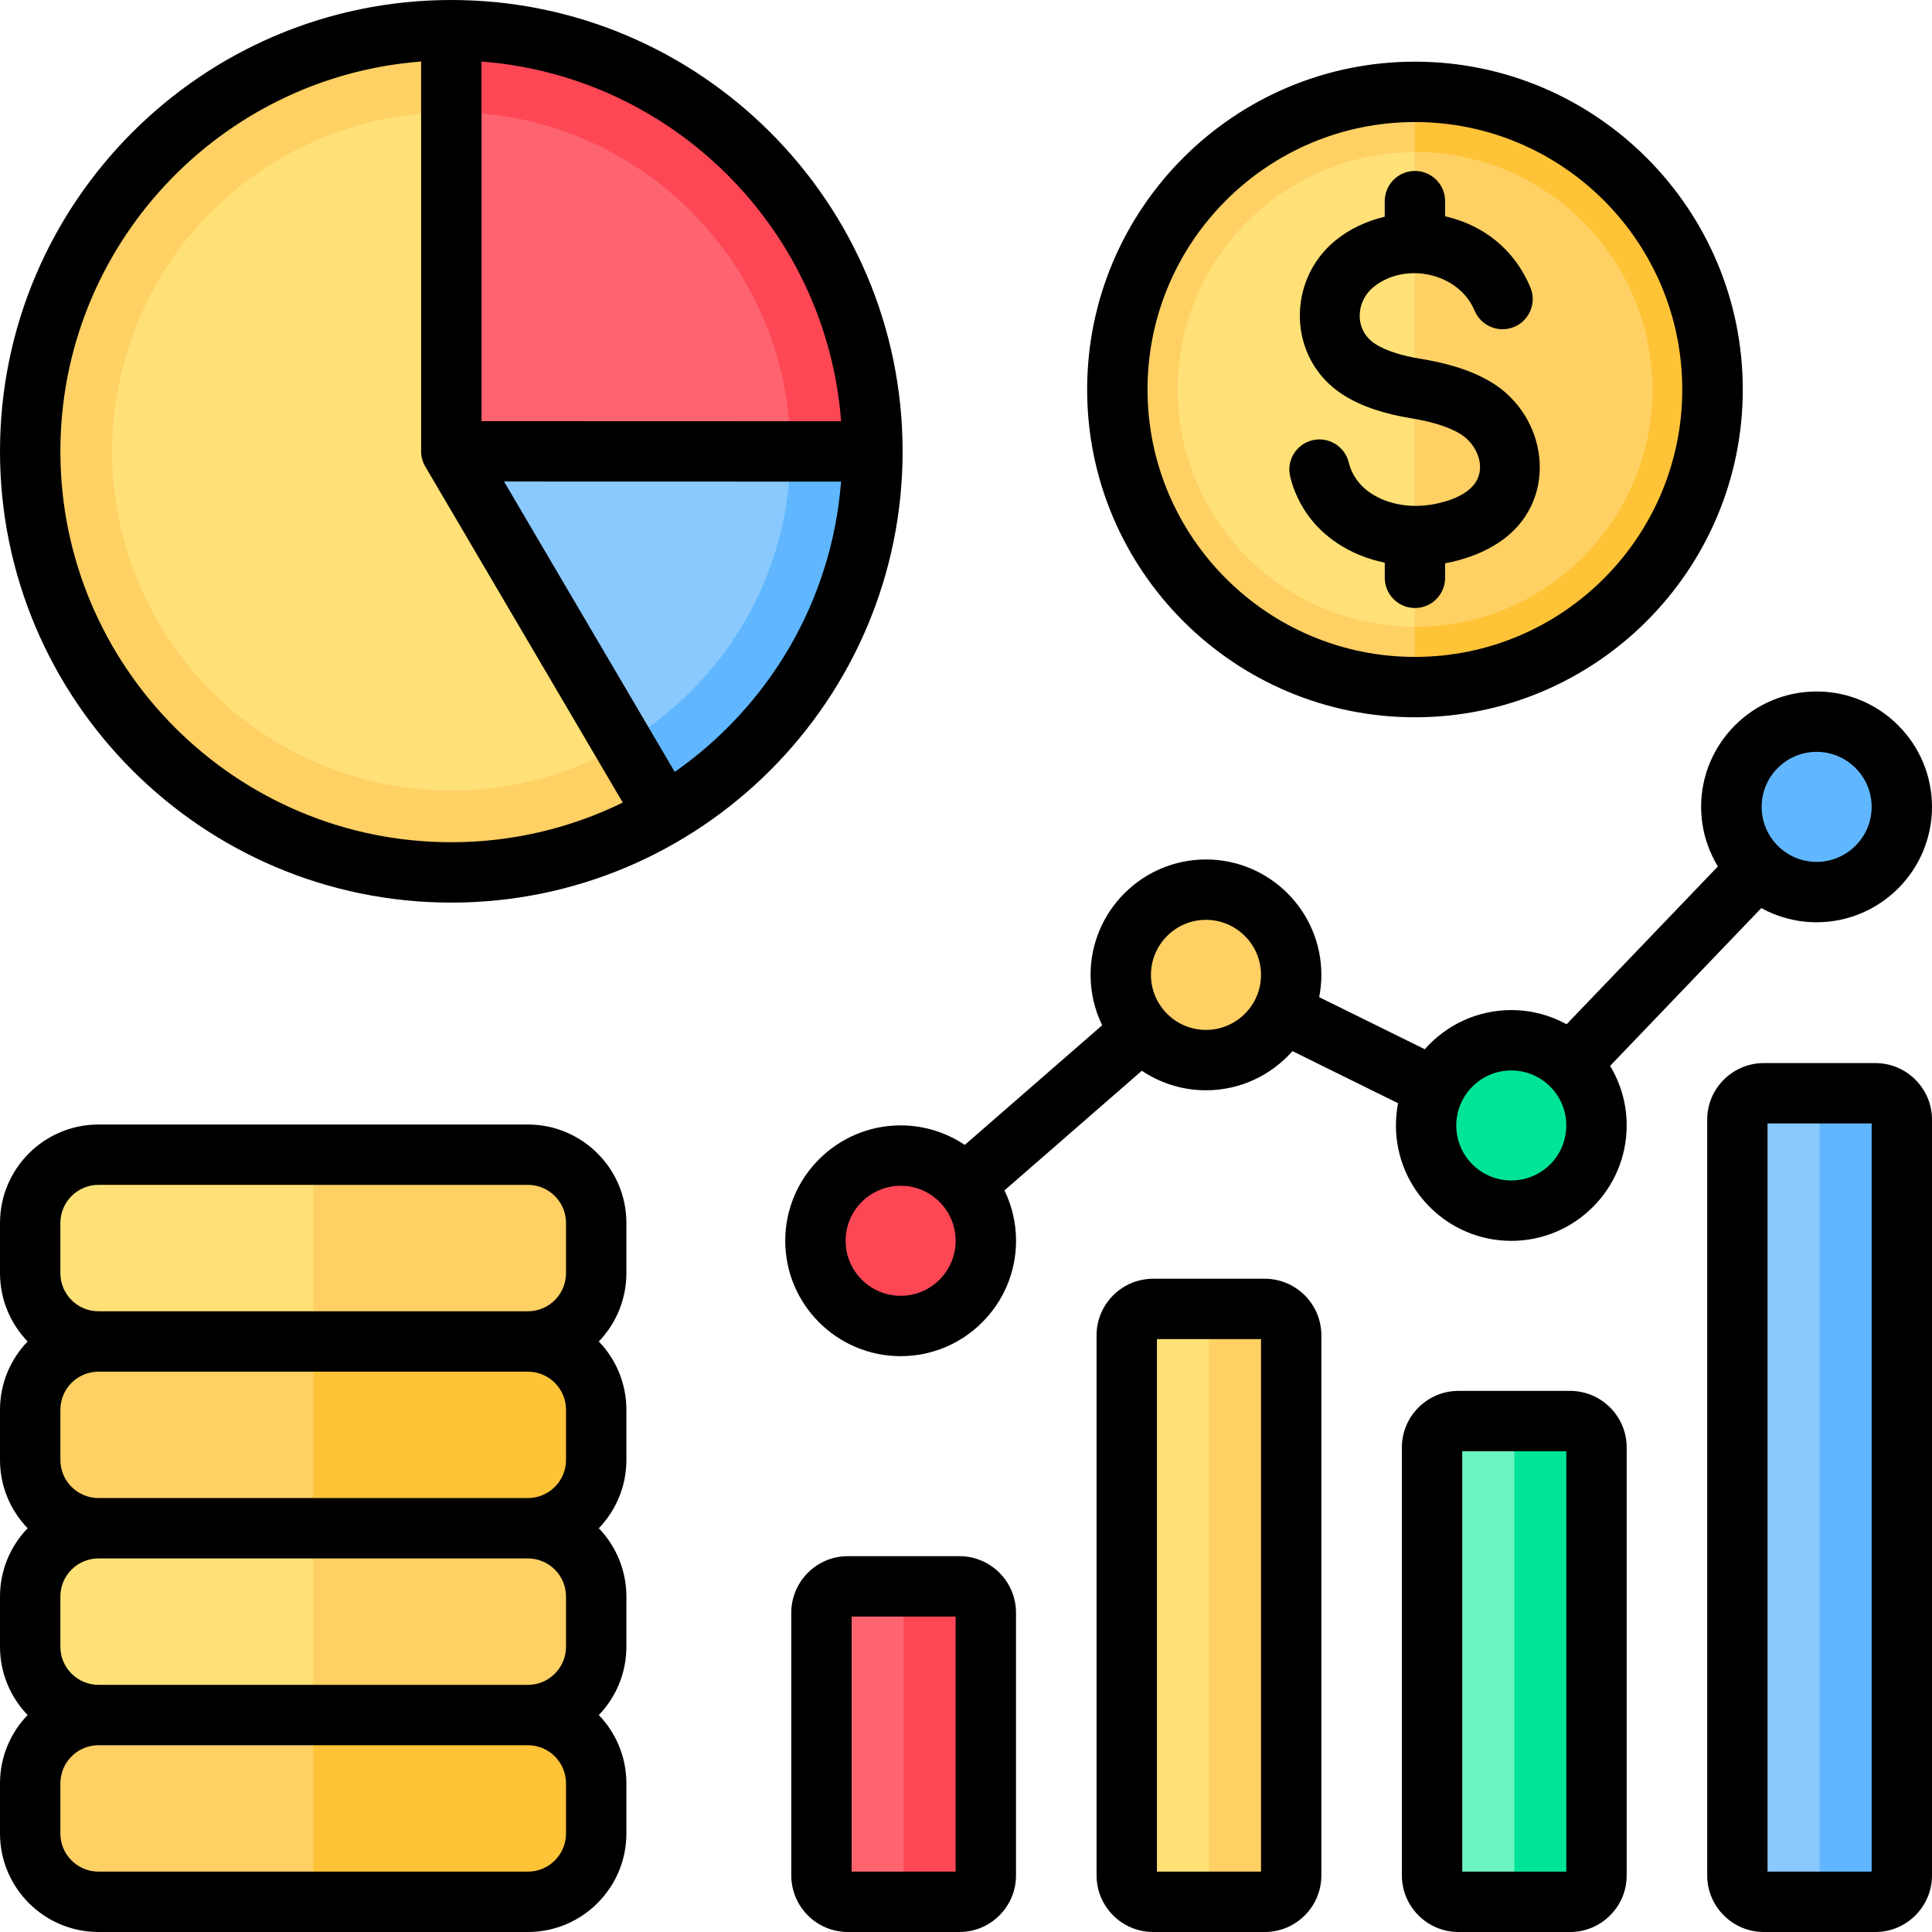 <svg xmlns="http://www.w3.org/2000/svg" width="64" height="64" viewBox="0 0 64 64" fill="none">
  <g clip-path="url(#clip0_5615_4083)">
    <path d="M24.809 24.813C30.256 19.366 30.256 10.534 24.809 5.088C19.362 -0.359 10.531 -0.359 5.084 5.088C-0.363 10.534 -0.363 19.366 5.084 24.813C10.531 30.26 19.362 30.26 24.809 24.813Z" fill="#FFD064"/>
    <path d="M25.703 18.213C27.503 12.274 24.148 6.002 18.21 4.203C12.272 2.403 5.999 5.758 4.2 11.696C2.4 17.634 5.755 23.907 11.693 25.706C17.631 27.506 23.904 24.151 25.703 18.213Z" fill="#FFE177"/>
    <path fill-rule="evenodd" clip-rule="evenodd" d="M14.95 14.951L28.9 14.955C28.9 14.953 28.9 14.952 28.9 14.95C28.9 7.246 22.654 1 14.95 1V14.95L14.95 14.951Z" fill="#FD4755"/>
    <path fill-rule="evenodd" clip-rule="evenodd" d="M14.95 14.951L26.185 14.954L26.185 14.95C26.185 8.745 21.155 3.715 14.95 3.715V14.95L14.95 14.951Z" fill="#FE646F"/>
    <path fill-rule="evenodd" clip-rule="evenodd" d="M28.9 14.955L14.95 14.951L22.02 26.978C26.136 24.553 28.898 20.077 28.9 14.955Z" fill="#60B7FF"/>
    <path fill-rule="evenodd" clip-rule="evenodd" d="M26.185 14.954L14.95 14.951L20.644 24.636C23.958 22.684 26.183 19.079 26.185 14.954Z" fill="#8AC9FE"/>
    <path d="M53.835 19.875C57.685 16.025 57.685 9.784 53.835 5.934C49.985 2.084 43.744 2.084 39.894 5.934C36.045 9.784 36.045 16.025 39.894 19.875C43.744 23.724 49.985 23.724 53.835 19.875Z" fill="#FFD064"/>
    <path fill-rule="evenodd" clip-rule="evenodd" d="M46.871 3.042C52.316 3.042 56.73 7.456 56.73 12.901C56.73 18.346 52.316 22.76 46.871 22.76V3.042Z" fill="#FFC338"/>
    <path d="M46.871 20.76C51.211 20.76 54.73 17.242 54.73 12.901C54.73 8.561 51.211 5.042 46.871 5.042C42.531 5.042 39.012 8.561 39.012 12.901C39.012 17.242 42.531 20.76 46.871 20.76Z" fill="#FFE177"/>
    <path fill-rule="evenodd" clip-rule="evenodd" d="M46.871 5.042C51.212 5.042 54.73 8.561 54.73 12.901C54.73 17.242 51.212 20.76 46.871 20.76V5.042Z" fill="#FFD064"/>
    <path fill-rule="evenodd" clip-rule="evenodd" d="M28.086 52.55H31.783C32.265 52.55 32.658 52.943 32.658 53.425V62.124C32.658 62.606 32.265 62.999 31.783 62.999H28.086C27.604 62.999 27.211 62.606 27.211 62.124V53.425C27.211 52.943 27.604 52.55 28.086 52.55Z" fill="#FE646F"/>
    <path fill-rule="evenodd" clip-rule="evenodd" d="M29.934 52.55H31.783C32.265 52.55 32.658 52.943 32.658 53.425V62.124C32.658 62.606 32.265 62.999 31.783 62.999H29.934V52.55Z" fill="#FD4755"/>
    <path fill-rule="evenodd" clip-rule="evenodd" d="M38.2 43.36H41.897C42.379 43.36 42.772 43.754 42.772 44.235V62.125C42.772 62.607 42.379 63 41.897 63H38.2C37.718 63 37.325 62.607 37.325 62.125V44.235C37.325 43.753 37.718 43.36 38.2 43.36Z" fill="#FFE177"/>
    <path fill-rule="evenodd" clip-rule="evenodd" d="M40.048 43.36H41.897C42.379 43.36 42.772 43.754 42.772 44.235V62.125C42.772 62.607 42.379 63 41.897 63H40.048V43.36Z" fill="#FFD064"/>
    <path fill-rule="evenodd" clip-rule="evenodd" d="M48.314 47.075H52.011C52.493 47.075 52.886 47.468 52.886 47.95V62.125C52.886 62.607 52.493 63 52.011 63C50.779 63 49.546 63 48.314 63C47.832 63 47.439 62.607 47.439 62.125C47.439 57.111 47.439 52.964 47.439 47.95C47.439 47.468 47.832 47.075 48.314 47.075Z" fill="#6CF5C2"/>
    <path fill-rule="evenodd" clip-rule="evenodd" d="M50.163 47.075H52.011C52.493 47.075 52.886 47.468 52.886 47.95V62.125C52.886 62.607 52.493 63 52.011 63H50.163V47.075Z" fill="#00E499"/>
    <path fill-rule="evenodd" clip-rule="evenodd" d="M58.428 36.215H62.125C62.607 36.215 63 36.608 63 37.09V62.124C63 62.606 62.607 62.999 62.125 62.999H58.428C57.946 62.999 57.553 62.606 57.553 62.124V37.09C57.553 36.608 57.946 36.215 58.428 36.215Z" fill="#8AC9FE"/>
    <path fill-rule="evenodd" clip-rule="evenodd" d="M60.276 36.215H62.125C62.607 36.215 63 36.608 63 37.09V62.124C63 62.606 62.607 62.999 62.125 62.999H60.276V36.215Z" fill="#60B7FF"/>
    <path d="M32.676 41.293C32.787 39.737 31.616 38.386 30.06 38.275C28.504 38.165 27.153 39.336 27.042 40.892C26.932 42.448 28.103 43.799 29.659 43.909C31.215 44.02 32.566 42.849 32.676 41.293Z" fill="#FD4755"/>
    <path d="M40.596 35.023C42.113 34.665 43.052 33.145 42.694 31.628C42.335 30.111 40.815 29.172 39.298 29.53C37.781 29.889 36.842 31.409 37.201 32.926C37.559 34.443 39.08 35.382 40.596 35.023Z" fill="#FFD064"/>
    <path d="M50.709 40.008C52.226 39.649 53.165 38.129 52.806 36.612C52.448 35.095 50.928 34.156 49.411 34.515C47.894 34.873 46.955 36.394 47.314 37.91C47.672 39.427 49.193 40.366 50.709 40.008Z" fill="#00E499"/>
    <path d="M60.356 29.581C61.914 29.495 63.107 28.163 63.021 26.606C62.935 25.049 61.603 23.856 60.046 23.941C58.489 24.027 57.296 25.359 57.381 26.916C57.467 28.474 58.799 29.667 60.356 29.581Z" fill="#60B7FF"/>
    <path fill-rule="evenodd" clip-rule="evenodd" d="M3.263 38.25H17.487C18.732 38.25 19.75 39.268 19.75 40.513V42.175C19.75 43.419 18.732 44.438 17.487 44.438C18.732 44.438 19.75 45.456 19.75 46.7V48.362C19.75 49.607 18.732 50.625 17.487 50.625C18.732 50.625 19.75 51.643 19.75 52.888V54.55C19.75 55.794 18.732 56.812 17.487 56.812C18.732 56.812 19.75 57.831 19.75 59.075V60.737C19.75 61.982 18.732 63 17.487 63H3.263C2.018 63 1 61.982 1 60.737V59.075C1 57.831 2.018 56.812 3.263 56.812C2.018 56.812 1 55.794 1 54.55V52.888C1 51.643 2.018 50.625 3.263 50.625C2.018 50.625 1 49.607 1 48.362V46.7C1 45.456 2.018 44.438 3.263 44.438C2.018 44.438 1 43.419 1 42.175V40.513C1 39.268 2.018 38.25 3.263 38.25Z" fill="#FFE177"/>
    <path fill-rule="evenodd" clip-rule="evenodd" d="M10.375 38.25H17.487C18.732 38.25 19.75 39.268 19.75 40.513V42.175C19.75 43.419 18.732 44.438 17.487 44.438C18.732 44.438 19.75 45.456 19.75 46.7V48.362C19.75 49.607 18.732 50.625 17.487 50.625C18.732 50.625 19.75 51.643 19.75 52.888V54.55C19.75 55.794 18.732 56.812 17.487 56.812C18.732 56.812 19.75 57.831 19.75 59.075V60.737C19.75 61.982 18.732 63 17.487 63H10.375V38.25Z" fill="#FFD064"/>
    <path fill-rule="evenodd" clip-rule="evenodd" d="M3.263 50.625H17.487C18.732 50.625 19.75 49.607 19.75 48.362V46.7C19.75 45.456 18.732 44.438 17.487 44.438H3.263C2.018 44.438 1 45.456 1 46.7V48.362C1 49.607 2.018 50.625 3.263 50.625ZM3.263 63H17.487C18.732 63 19.75 61.982 19.75 60.737V59.076C19.75 57.831 18.732 56.813 17.487 56.813H3.263C2.018 56.813 1 57.831 1 59.076V60.737C1 61.982 2.018 63 3.263 63Z" fill="#FFD064"/>
    <path fill-rule="evenodd" clip-rule="evenodd" d="M10.375 50.625H17.487C18.732 50.625 19.75 49.607 19.75 48.362V46.7C19.75 45.456 18.732 44.438 17.487 44.438H10.375V50.625ZM10.375 63V56.813H17.487C18.732 56.813 19.75 57.831 19.75 59.076V60.737C19.75 61.982 18.732 63 17.487 63H10.375Z" fill="#FFC338"/>
    <path fill-rule="evenodd" clip-rule="evenodd" d="M18.75 42.174C18.75 42.871 18.184 43.438 17.487 43.438H3.264C2.566 43.438 2 42.872 2 42.174V40.512C2 39.817 2.566 39.25 3.264 39.25H17.487C18.184 39.25 18.75 39.817 18.75 40.512V42.174ZM18.75 48.363C18.75 49.059 18.184 49.625 17.487 49.625H3.264C2.566 49.625 2 49.059 2 48.363V46.7C2 46.004 2.566 45.438 3.264 45.438H17.487C18.184 45.438 18.75 46.004 18.75 46.7V48.363ZM18.75 54.55C18.75 55.246 18.184 55.813 17.487 55.813H3.264C2.566 55.813 2 55.246 2 54.55V52.888C2 52.191 2.566 51.625 3.264 51.625H17.487C18.184 51.625 18.75 52.191 18.75 52.888V54.55ZM18.75 60.737C18.75 61.434 18.184 62 17.487 62H3.264C2.566 62 2 61.434 2 60.737V59.075C2 58.379 2.566 57.813 3.264 57.813H17.487C18.184 57.813 18.75 58.379 18.75 59.075V60.737ZM17.487 37.251H3.264C1.464 37.251 -0 38.714 -0 40.512V42.174C-0 43.053 0.349 43.85 0.915 44.438C0.349 45.026 -0 45.823 -0 46.7V48.363C-0 49.24 0.349 50.038 0.915 50.625C0.349 51.212 -0 52.01 -0 52.888V54.55C-0 55.428 0.349 56.225 0.915 56.813C0.349 57.4 -0 58.197 -0 59.075V60.737C-0 62.536 1.464 64 3.264 64H17.487C19.286 64 20.75 62.536 20.75 60.737V59.075C20.75 58.197 20.401 57.4 19.837 56.813C20.401 56.225 20.75 55.428 20.75 54.55V52.888C20.75 52.01 20.401 51.212 19.837 50.625C20.401 50.037 20.75 49.24 20.75 48.363V46.7C20.75 45.823 20.401 45.025 19.837 44.438C20.401 43.85 20.75 43.053 20.75 42.174V40.512C20.75 38.714 19.286 37.251 17.487 37.251ZM50.064 39.105C49.059 39.105 48.241 38.288 48.241 37.283C48.241 36.278 49.059 35.46 50.064 35.46C51.069 35.46 51.886 36.278 51.886 37.283C51.886 38.288 51.069 39.105 50.064 39.105ZM60.179 24.906C61.181 24.906 62.001 25.724 62.001 26.728C62.001 27.733 61.181 28.551 60.179 28.551C59.171 28.551 58.357 27.733 58.357 26.728C58.357 25.724 59.171 24.906 60.179 24.906ZM39.949 34.117C38.944 34.117 38.127 33.299 38.127 32.294C38.127 31.289 38.944 30.471 39.949 30.471C40.954 30.471 41.773 31.289 41.773 32.294C41.773 33.299 40.954 34.117 39.949 34.117ZM29.835 42.925C28.83 42.925 28.012 42.108 28.012 41.102C28.012 40.098 28.83 39.28 29.835 39.28C30.84 39.28 31.657 40.098 31.657 41.102C31.657 42.108 30.84 42.925 29.835 42.925ZM58.345 30.082C58.888 30.381 59.513 30.551 60.179 30.551C62.284 30.551 64 28.836 64 26.728C64 24.62 62.284 22.906 60.179 22.906C58.068 22.906 56.352 24.62 56.352 26.728C56.352 27.45 56.559 28.126 56.907 28.702L51.896 33.929C51.352 33.631 50.728 33.46 50.064 33.46C48.924 33.46 47.899 33.963 47.197 34.757L43.7 33.032C43.746 32.793 43.772 32.546 43.772 32.294C43.772 30.186 42.058 28.471 39.949 28.471C37.841 28.471 36.127 30.186 36.127 32.294C36.127 32.892 36.265 33.459 36.511 33.963L31.96 37.927C31.352 37.519 30.621 37.28 29.835 37.28C27.728 37.28 26.012 38.995 26.012 41.102C26.012 43.211 27.728 44.925 29.835 44.925C31.943 44.925 33.658 43.211 33.658 41.102C33.658 40.505 33.52 39.939 33.274 39.434L37.825 35.47C38.433 35.878 39.164 36.117 39.949 36.117C41.09 36.117 42.114 35.614 42.815 34.82L46.312 36.545C46.267 36.784 46.242 37.031 46.242 37.283C46.242 39.39 47.956 41.105 50.064 41.105C52.172 41.105 53.886 39.39 53.886 37.283C53.886 36.561 53.685 35.886 53.336 35.309L58.345 30.082ZM31.657 62H28.211V53.55H31.657V62ZM31.782 51.55H28.086C27.052 51.55 26.212 52.392 26.212 53.425V62.125C26.212 63.159 27.052 64 28.086 64H31.782C32.816 64 33.657 63.159 33.657 62.125V53.425C33.658 52.392 32.816 51.55 31.782 51.55ZM62.001 62H58.552V37.215H62.001V62ZM62.125 35.216C63.157 35.216 64 36.056 64 37.09V62.125C64 63.159 63.157 64 62.125 64H58.428C57.396 64 56.553 63.159 56.553 62.125V37.09C56.553 36.056 57.396 35.216 58.428 35.216H62.125ZM51.886 62H48.439V48.075H51.886V62ZM52.011 46.075H48.314C47.28 46.075 46.439 46.916 46.439 47.95V62.125C46.439 63.159 47.28 64 48.314 64H52.011C52.511 64 52.982 63.805 53.336 63.45C53.691 63.097 53.886 62.625 53.886 62.125V47.95C53.886 46.916 53.045 46.075 52.011 46.075ZM41.773 62H38.325V44.36H41.773V62ZM41.898 42.36C42.931 42.36 43.772 43.202 43.772 44.235V62.125C43.772 63.159 42.931 64 41.898 64H38.2C37.166 64 36.325 63.159 36.325 62.125V44.235C36.325 43.202 37.166 42.36 38.2 42.36H41.898V42.36ZM49.028 15.46C49.021 15.039 48.761 14.608 48.37 14.371C47.91 14.094 47.297 13.946 46.72 13.851C45.962 13.726 45.135 13.499 44.459 13.057C42.661 11.884 42.6 9.297 44.244 7.961C44.705 7.586 45.269 7.321 45.871 7.179V6.663C45.871 6.111 46.319 5.663 46.871 5.663C47.424 5.663 47.871 6.111 47.871 6.663V7.165C47.908 7.174 47.945 7.183 47.982 7.192C49.119 7.48 50.153 8.227 50.695 9.52C50.909 10.029 50.67 10.615 50.16 10.829C49.651 11.042 49.065 10.803 48.851 10.294C48.322 9.033 46.55 8.656 45.501 9.508C44.893 10.004 44.869 10.943 45.545 11.385C45.947 11.648 46.508 11.794 47.04 11.882C47.825 12.011 48.681 12.226 49.401 12.661C51.263 13.785 51.634 16.474 49.833 17.841C49.271 18.267 48.569 18.534 47.872 18.659V19.141C47.872 19.693 47.424 20.141 46.872 20.141C46.319 20.141 45.872 19.693 45.872 19.141V18.64C45.308 18.523 44.77 18.309 44.303 17.997C43.556 17.5 42.983 16.765 42.74 15.792C42.608 15.258 42.935 14.717 43.471 14.585C44.005 14.454 44.546 14.781 44.678 15.316C44.788 15.761 45.055 16.101 45.404 16.334C46.017 16.741 46.796 16.836 47.508 16.7C48.156 16.575 49.038 16.252 49.028 15.46ZM46.871 4.043C41.986 4.043 38.013 8.017 38.013 12.902C38.013 17.787 41.986 21.761 46.871 21.761C51.757 21.761 55.727 17.787 55.727 12.902C55.727 8.017 51.757 4.043 46.871 4.043ZM46.871 23.761C40.884 23.761 36.013 18.89 36.013 12.902C36.013 6.914 40.884 2.043 46.871 2.043C52.859 2.043 57.732 6.914 57.732 12.902C57.732 18.89 52.859 23.761 46.871 23.761ZM22.352 25.57L16.697 15.951L27.861 15.954C27.555 19.93 25.445 23.407 22.352 25.57ZM2 14.95C2 22.091 7.809 27.9 14.95 27.9C16.986 27.9 18.914 27.427 20.63 26.586L14.089 15.457C13.998 15.303 13.95 15.129 13.95 14.951V2.038C7.275 2.55 2 8.146 2 14.95ZM27.863 13.954L15.95 13.95V2.038C22.297 2.526 27.377 7.607 27.863 13.954ZM14.95 0C23.194 0 29.9 6.707 29.9 14.95C29.9 23.194 23.194 29.9 14.95 29.9C6.706 29.9 -0 23.194 -0 14.95C-0 6.707 6.706 0 14.95 0Z" fill="black"/>
  </g>
  <defs>
    <clipPath id="clip0_5615_4083">
      <rect width="64" height="64" fill="white"/>
    </clipPath>
  </defs>
</svg>